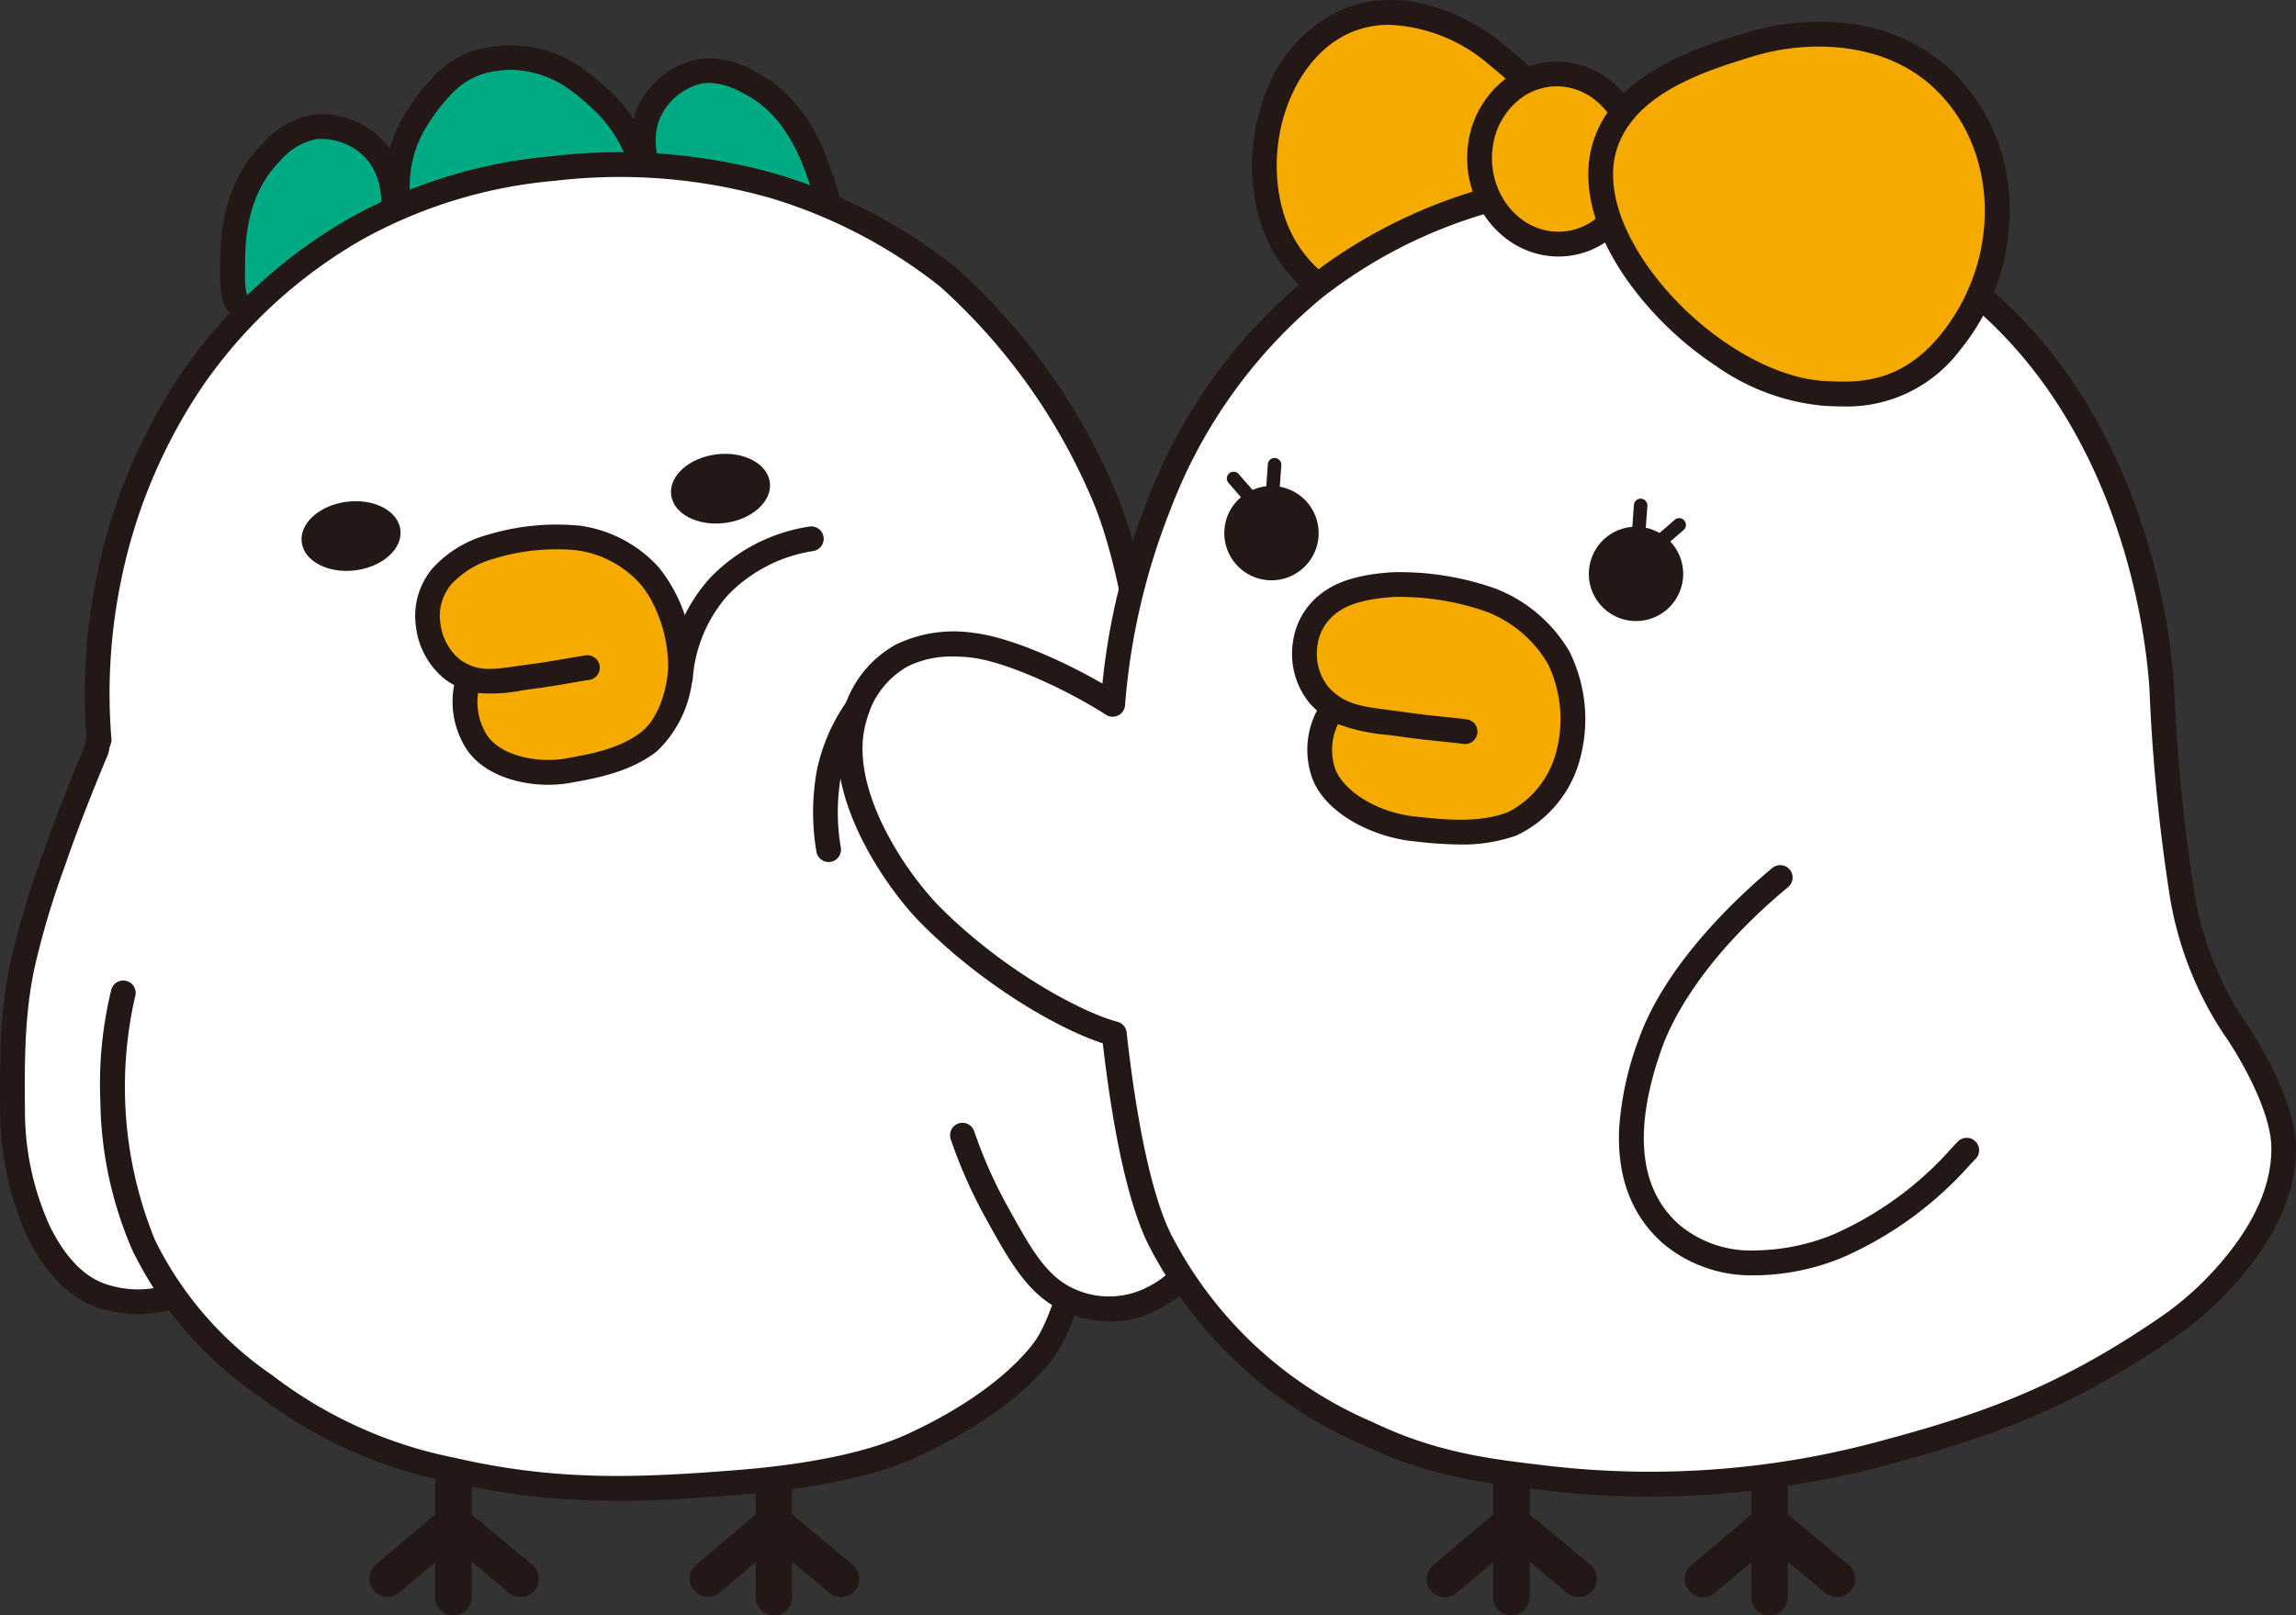 <svg xmlns="http://www.w3.org/2000/svg" xmlns:xlink="http://www.w3.org/1999/xlink" width="200" height="140.753" viewBox="0 0 200 140.753">
  <rect x="0" y="0" width="200" height="140.753" fill="#333333" stroke="none"/>
  <defs>
    <clipPath id="clip-path">
      <rect id="長方形_377" data-name="長方形 377" width="200" height="140.754" fill="none"/>
    </clipPath>
  </defs>
  <g id="グループ_434" data-name="グループ 434" transform="translate(0 -0.002)">
    <g id="グループ_433" data-name="グループ 433" transform="translate(0 0.002)" clip-path="url(#clip-path)">
      <path id="パス_800" data-name="パス 800" d="M32.6,435.23a23.126,23.126,0,0,1-3.014,6.654c-2.637,3.659-2.89,3.2-5.942,4.4a9.673,9.673,0,0,1-6.559.671c-1.1-.273-3.818-.944-6.216-5.666a25.576,25.576,0,0,1-2.349-10.786c-.086-5.923.161-9.377.884-12.709a72.87,72.87,0,0,1,2.621-8.783c1.684-4.923,3.8-9.848,3.8-9.848l3.266-16.773,48.9,35.637Z" transform="translate(-7.422 -333.822)" fill="#fff"/>
      <path id="パス_801" data-name="パス 801" d="M12.041,440.913a10.926,10.926,0,0,1-2.639-.328c-1.178-.292-4.3-1.067-6.918-6.225A26.44,26.44,0,0,1,.017,423.1c-.087-5.992.159-9.5.909-12.954a73.786,73.786,0,0,1,2.654-8.9c1.542-4.505,3.464-9.065,3.784-9.817l3.244-16.661a1.08,1.08,0,0,1,1.7-.666l48.9,35.637a1.08,1.08,0,0,1-.164,1.844l-34.983,17q-.061.183-.124.378a21.257,21.257,0,0,1-2.891,6.134c-2.287,3.173-3,3.533-5.124,4.293-.374.134-.8.286-1.3.483-.033.013-.078.033-.135.059a10.627,10.627,0,0,1-4.441.984m.363-64.069L9.462,391.952a1.078,1.078,0,0,1-.068.22c-.021.049-2.12,4.946-3.771,9.771a72.2,72.2,0,0,0-2.587,8.663c-.711,3.274-.944,6.653-.86,12.464a24.19,24.19,0,0,0,2.232,10.312c2.173,4.278,4.512,4.859,5.511,5.107a8.517,8.517,0,0,0,5.688-.534c.092-.041.165-.072.217-.093.53-.209.972-.368,1.362-.507,1.741-.623,2.1-.753,4.1-3.523a19.405,19.405,0,0,0,2.592-5.545c.1-.3.19-.577.279-.833a1.079,1.079,0,0,1,.548-.616l33.773-16.415Z" transform="translate(0 -326.401)" fill="#231815"/>
      <path id="パス_802" data-name="パス 802" d="M300.049,1009.367a1.588,1.588,0,0,1-1.588-1.588V996.586a1.588,1.588,0,1,1,3.175,0v11.193a1.588,1.588,0,0,1-1.588,1.588" transform="translate(-260.55 -868.613)" fill="#231815"/>
      <path id="パス_803" data-name="パス 803" d="M266.271,1036.852a1.578,1.578,0,0,1-1.016-.368l-4.831-4.026-4.749,4.018a1.588,1.588,0,0,1-2.051-2.424l6.784-5.741,6.88,5.733a1.588,1.588,0,0,1-1.017,2.807" transform="translate(-220.918 -897.695)" fill="#231815"/>
      <path id="パス_804" data-name="パス 804" d="M519.81,1009.367a1.588,1.588,0,0,1-1.588-1.588V996.586a1.588,1.588,0,1,1,3.175,0v11.193a1.588,1.588,0,0,1-1.588,1.588" transform="translate(-452.397 -868.613)" fill="#231815"/>
      <path id="パス_805" data-name="パス 805" d="M486.031,1036.852a1.578,1.578,0,0,1-1.016-.368l-4.831-4.026-4.749,4.018a1.588,1.588,0,0,1-2.051-2.424l6.784-5.741,6.88,5.733a1.588,1.588,0,0,1-1.017,2.807" transform="translate(-412.764 -897.695)" fill="#231815"/>
      <path id="パス_806" data-name="パス 806" d="M160.264,102.526c-.866-.729-.837-1.995-.781-4.466.034-1.486.134-5.909,3.367-9.113a6.584,6.584,0,0,1,3.748-2.2,6.411,6.411,0,0,1,5.137,1.866c2.4,2.485,1.674,6.112,1.595,6.477-1.307,6.025-10.5,9.59-13.066,7.432" transform="translate(-139.205 -75.685)" fill="#00aa83"/>
      <path id="パス_807" data-name="パス 807" d="M155.074,96.819a4.454,4.454,0,0,1-2.92-.893h0c-1.261-1.062-1.225-2.663-1.165-5.316.036-1.57.144-6.345,3.687-9.856a7.622,7.622,0,0,1,4.353-2.5,7.473,7.473,0,0,1,6.068,2.184c2.771,2.867,1.974,6.995,1.874,7.456a10.036,10.036,0,0,1-3.254,5.25,15.385,15.385,0,0,1-5.2,3.031,10.84,10.84,0,0,1-3.441.641m-1.529-2.545c.765.644,2.751.379,4.272-.14,3.005-1.025,6.348-3.492,7.043-6.7.075-.346.675-3.437-1.316-5.5a5.322,5.322,0,0,0-4.206-1.547,5.544,5.544,0,0,0-3.142,1.894c-2.924,2.9-3.017,7.017-3.048,8.371-.05,2.174-.053,3.236.4,3.615" transform="translate(-131.791 -68.26)" fill="#231815"/>
      <path id="パス_808" data-name="パス 808" d="M456.966,61.425c.593-.964.168-2.157-.662-4.485-.5-1.4-1.984-5.568-6.06-7.594A6.585,6.585,0,0,0,446,48.44a6.411,6.411,0,0,0-4.291,3.385c-1.5,3.113.331,6.328.521,6.65,3.134,5.31,12.984,5.8,14.739,2.95" transform="translate(-385.089 -42.218)" fill="#00aa83"/>
      <path id="パス_809" data-name="パス 809" d="M444.678,56.81h-.135a15.388,15.388,0,0,1-5.891-1.243,10.036,10.036,0,0,1-4.739-3.962c-.24-.406-2.294-4.073-.564-7.667a7.473,7.473,0,0,1,5.075-3.98,7.623,7.623,0,0,1,4.917,1c4.467,2.22,6.07,6.72,6.6,8.2.891,2.5,1.428,4.008.564,5.413-.877,1.426-3,2.239-5.824,2.239m-5.166-14.79a4.04,4.04,0,0,0-.711.063,5.324,5.324,0,0,0-3.507,2.79c-1.243,2.583.3,5.328.478,5.633,1.666,2.822,5.615,4.115,8.79,4.144h.091c1.59,0,3.495-.374,4.009-1.21.308-.5-.029-1.508-.759-3.557-1.837-5.157-4.612-6.536-5.524-6.989a6.368,6.368,0,0,0-2.868-.874" transform="translate(-377.705 -34.799)" fill="#231815"/>
      <path id="パス_810" data-name="パス 810" d="M283.523,55.556c-4.42.754-5.532.985-7.713.2-1.823-.652-3.014-1.69-3.246-3.612a10.762,10.762,0,0,1,1.241-6.911,16.95,16.95,0,0,1,2.6-3.489,7.374,7.374,0,0,1,4.6-2.3,9.789,9.789,0,0,1,7.164,1.88,22.1,22.1,0,0,1,2.5,2.165c2.248,2.3,3.475,5.564,3.205,7.165-.459,2.725-1.288,2.258-3.958,3.209a26.925,26.925,0,0,1-6.4,1.686" transform="translate(-237.838 -34.346)" fill="#00aa83"/>
      <path id="パス_811" data-name="パス 811" d="M270.941,49.916a8.227,8.227,0,0,1-2.932-.544c-2.4-.858-3.693-2.33-3.954-4.5a11.809,11.809,0,0,1,1.354-7.536,17.941,17.941,0,0,1,2.793-3.752,8.409,8.409,0,0,1,5.2-2.605,10.834,10.834,0,0,1,7.951,2.059,23.265,23.265,0,0,1,2.658,2.3c2.288,2.338,3.857,5.972,3.5,8.1-.453,2.686-1.48,3.1-3.256,3.609-.407.116-.868.247-1.4.438-.259.092-.495.178-.715.258a26.51,26.51,0,0,1-5.863,1.475l-.441.075a31.493,31.493,0,0,1-4.886.626m3.989-16.9a7.446,7.446,0,0,0-1.187.1,6.3,6.3,0,0,0-4,1.99,15.945,15.945,0,0,0-2.412,3.227,9.731,9.731,0,0,0-1.128,6.286c.162,1.349.9,2.138,2.537,2.724,1.84.658,2.779.5,6.726-.177l.442-.075a24.584,24.584,0,0,0,5.489-1.376c.225-.082.464-.169.729-.263.6-.214,1.12-.362,1.537-.481a3.552,3.552,0,0,0,1.237-.48,2.809,2.809,0,0,0,.481-1.411c.2-1.159-.818-4.09-2.912-6.23a21.18,21.18,0,0,0-2.345-2.033,9.082,9.082,0,0,0-5.19-1.8" transform="translate(-230.402 -26.939)" fill="#231815"/>
      <path id="パス_812" data-name="パス 812" d="M78.11,616.38a33.4,33.4,0,0,0-.907,9.449,32.846,32.846,0,0,0,2.7,12.509,31.683,31.683,0,0,0,10.616,12.243,39.178,39.178,0,0,0,16.174,7.319c8.746,2.025,15.511,1.842,24.681,1.131,11.172-.866,15.168-3.067,16.888-3.926,6.2-3.1,9.067-6.3,10.1-7.719,4.477-6.122,8.661-38.872,9.209-40.456" transform="translate(-67.381 -529.839)" fill="#fff"/>
      <path id="パス_813" data-name="パス 813" d="M113.705,653.184a63.215,63.215,0,0,1-14.677-1.654,40.135,40.135,0,0,1-16.573-7.5,32.7,32.7,0,0,1-10.95-12.65,33.523,33.523,0,0,1-2.8-12.94,34.654,34.654,0,0,1,.946-9.767,1.08,1.08,0,1,1,2.081.576,35.274,35.274,0,0,0,1.726,21.208A30.734,30.734,0,0,0,83.74,642.291a38.21,38.21,0,0,0,15.775,7.135c8.978,2.078,16.046,1.75,24.354,1.107,10.538-.817,14.562-2.845,16.281-3.711l.208-.1c6.131-3.063,8.837-6.188,9.715-7.39,3.314-4.532,6.688-25.765,8.129-34.832.587-3.7.789-4.927.932-5.339a1.08,1.08,0,1,1,2.041.706c-.1.341-.462,2.59-.84,4.972-1.711,10.769-4.9,30.815-8.518,35.768-2.917,3.989-8.31,6.956-10.493,8.047l-.2.1c-1.832.923-6.123,3.085-17.086,3.935-3.585.278-6.947.5-10.331.5" transform="translate(-59.961 -522.417)" fill="#231815"/>
      <path id="パス_814" data-name="パス 814" d="M66.83,163.116a49.822,49.822,0,0,1,.9-14.239,47.773,47.773,0,0,1,7.419-17.433,42.136,42.136,0,0,1,31.337-18.1,48.576,48.576,0,0,1,19.314,1.6,45.212,45.212,0,0,1,14.965,7.852,53.641,53.641,0,0,1,13.814,19.562c3.031,7.655,3.837,19.163,3.837,19.163s2.065,4.925,3.709,9.848a74.17,74.17,0,0,1,2.558,8.783,54.924,54.924,0,0,1,1.151,13.175c-.11,5.642-.669,9.428-1.62,11.755-2.217,5.427-5.308,6.556-5.926,6.876a8.389,8.389,0,0,1-6.651.133c-2.978-1.2-4.428-3.828-6.651-7.852a41.237,41.237,0,0,1-2.942-6.654" transform="translate(-58.2 -98.666)" fill="#fff"/>
      <path id="パス_815" data-name="パス 815" d="M147.551,206.405a10.361,10.361,0,0,1-3.746-.723c-3.333-1.348-4.952-4.277-7.191-8.331a42.384,42.384,0,0,1-3.019-6.828,1.08,1.08,0,0,1,2.044-.7,40.218,40.218,0,0,0,2.865,6.48c2.175,3.936,3.487,6.312,6.111,7.373a7.3,7.3,0,0,0,5.751-.091c.053-.027.121-.06.2-.1.821-.39,3.32-1.576,5.22-6.226.919-2.25,1.437-6.075,1.54-11.368a53.517,53.517,0,0,0-1.128-12.93,73.5,73.5,0,0,0-2.526-8.665c-1.611-4.825-3.66-9.723-3.681-9.772a1.08,1.08,0,0,1-.081-.342c-.008-.113-.831-11.433-3.764-18.841a52.431,52.431,0,0,0-13.492-19.123,44.478,44.478,0,0,0-14.6-7.657,47.829,47.829,0,0,0-18.875-1.556,42.1,42.1,0,0,0-16.734,5.059,42.559,42.559,0,0,0-13.842,12.588,46.794,46.794,0,0,0-7.245,17.034,48.684,48.684,0,0,0-.876,13.931,1.08,1.08,0,1,1-2.152.174,50.839,50.839,0,0,1,.915-14.548,49,49,0,0,1,7.592-17.832,44.731,44.731,0,0,1,14.553-13.23,44.079,44.079,0,0,1,17.545-5.321,50.071,50.071,0,0,1,19.753,1.637,46.726,46.726,0,0,1,15.33,8.047,54.883,54.883,0,0,1,14.136,20c2.887,7.291,3.779,17.762,3.9,19.307.373.9,2.2,5.356,3.669,9.759a75.121,75.121,0,0,1,2.59,8.9,55.558,55.558,0,0,1,1.174,13.42c-.11,5.638-.666,9.61-1.7,12.142a15.639,15.639,0,0,1-3.573,5.5,9.839,9.839,0,0,1-2.719,1.857c-.055.026-.1.048-.137.066a8.216,8.216,0,0,1-3.805.9" transform="translate(-50.778 -91.258)" fill="#231815"/>
      <path id="パス_816" data-name="パス 816" d="M215.389,346.275c.211,1.65-1.542,3.233-3.916,3.538s-4.47-.786-4.682-2.436,1.542-3.233,3.916-3.538,4.47.786,4.682,2.436" transform="translate(-180.51 -300.12)" fill="#231815"/>
      <path id="パス_817" data-name="パス 817" d="M468.746,313.813c.211,1.65-1.542,3.233-3.916,3.537s-4.47-.786-4.682-2.436,1.542-3.233,3.916-3.538,4.47.786,4.682,2.436" transform="translate(-401.685 -271.782)" fill="#231815"/>
      <path id="パス_818" data-name="パス 818" d="M296.689,380.959a6.753,6.753,0,0,0,.691,4.939c1.371,2.437,5.249,3.255,8.147,2.721,1.889-.348,4.843-.8,7.038-2.54a9.111,9.111,0,0,0,2.712-6.79,12.44,12.44,0,0,0-2.7-7.657,10.249,10.249,0,0,0-6.209-3.28,19.6,19.6,0,0,0-7.63.768c-2.911,1.009-3.952,2.2-4.234,2.564a5.307,5.307,0,0,0-1.2,4.262,5.818,5.818,0,0,0,2.166,3.9c2.186,1.5,3.9.963,7.094.547,1.754-.229,3.5-.583,4.617-.743" transform="translate(-255.998 -321.476)" fill="#f5aa00"/>
      <path id="パス_819" data-name="パス 819" d="M296.341,382.444c-2.874,0-5.986-1.063-7.317-3.427a7.642,7.642,0,0,1-.88-5.261,7.781,7.781,0,0,1-.7-.431,6.878,6.878,0,0,1-2.624-4.645,6.422,6.422,0,0,1,1.421-5.071,9.933,9.933,0,0,1,4.732-2.92,20.742,20.742,0,0,1,8.116-.82,11.35,11.35,0,0,1,6.875,3.624,13.57,13.57,0,0,1,2.977,8.353,10.149,10.149,0,0,1-3.121,7.667c-2.279,1.8-5.226,2.339-7.176,2.694l-.336.062a10.923,10.923,0,0,1-1.967.174m-6.111-8a5.356,5.356,0,0,0,.676,3.511c1.1,1.948,4.492,2.653,7.01,2.188l.342-.062c1.843-.335,4.366-.793,6.222-2.263,1.647-1.3,2.348-4.3,2.3-5.913a12.277,12.277,0,0,0-1.2-5.026,8.827,8.827,0,0,0-1.22-1.934,9.146,9.146,0,0,0-5.543-2.935,18.561,18.561,0,0,0-7.144.717,7.925,7.925,0,0,0-3.736,2.207,4.225,4.225,0,0,0-.985,3.454,4.768,4.768,0,0,0,1.708,3.155c1.536,1.057,2.722.884,5.083.542.4-.058.811-.118,1.259-.176,1.032-.135,2.065-.314,2.977-.472.626-.109,1.167-.2,1.626-.268a1.08,1.08,0,0,1,.307,2.138c-.428.061-.955.153-1.564.259-.933.162-1.99.345-3.067.486-.433.057-.838.115-1.229.172a13.824,13.824,0,0,1-3.831.222" transform="translate(-248.584 -314.064)" fill="#231815"/>
      <path id="パス_820" data-name="パス 820" d="M893.979,22.259c.13-4.463-4.09-7.954-6.8-10.192-2.958-2.446-7.985-4.714-12.609-3-5.813,2.158-9.056,10.454-6.773,17.527a11.909,11.909,0,0,0,6.828,7.317c8.13,3.213,19.145-4.6,19.351-11.655" transform="translate(-756.929 -7.394)" fill="#f5aa00"/>
      <path id="パス_821" data-name="パス 821" d="M871.3,28.342a12.09,12.09,0,0,1-4.455-.816,13,13,0,0,1-7.459-7.989,17.233,17.233,0,0,1,.372-11.329A12.681,12.681,0,0,1,866.812.666a11.948,11.948,0,0,1,7.614-.085,17.678,17.678,0,0,1,6.059,3.262c2.743,2.269,7.334,6.066,7.188,11.056-.107,3.655-2.786,7.647-6.993,10.418a17.285,17.285,0,0,1-9.379,3.025m-.709-26.18a8.657,8.657,0,0,0-3.029.528c-5.3,1.968-8.219,9.682-6.122,16.184a10.807,10.807,0,0,0,6.2,6.644c3.449,1.363,7.88.614,11.852-2,3.573-2.355,5.937-5.761,6.022-8.678.115-3.935-3.809-7.181-6.406-9.329a14.145,14.145,0,0,0-8.516-3.345" transform="translate(-749.544 -0.002)" fill="#231815"/>
      <path id="パス_822" data-name="パス 822" d="M1202.637,1009.367a1.588,1.588,0,0,1-1.588-1.588V996.586a1.588,1.588,0,1,1,3.176,0v11.193a1.588,1.588,0,0,1-1.588,1.588" transform="translate(-1048.491 -868.613)" fill="#231815"/>
      <path id="パス_823" data-name="パス 823" d="M1168.857,1036.852a1.578,1.578,0,0,1-1.015-.368l-4.831-4.026-4.749,4.018a1.588,1.588,0,1,1-2.051-2.424l6.785-5.741,6.88,5.733a1.588,1.588,0,0,1-1.018,2.807" transform="translate(-1008.857 -897.695)" fill="#231815"/>
      <path id="パス_824" data-name="パス 824" d="M1025.587,1009.367a1.588,1.588,0,0,1-1.588-1.588V996.586a1.588,1.588,0,1,1,3.175,0v11.193a1.588,1.588,0,0,1-1.588,1.588" transform="translate(-893.93 -868.613)" fill="#231815"/>
      <path id="パス_825" data-name="パス 825" d="M991.809,1036.852a1.578,1.578,0,0,1-1.016-.368l-4.831-4.026-4.749,4.018a1.588,1.588,0,1,1-2.051-2.424l6.784-5.741,6.88,5.733a1.588,1.588,0,0,1-1.017,2.807" transform="translate(-854.297 -897.695)" fill="#231815"/>
      <path id="パス_826" data-name="パス 826" d="M707.78,206.609c-.09-3.611-3.168-8.723-4.326-10.346a29.4,29.4,0,0,1-4.576-11.971,155.372,155.372,0,0,1-1.693-17.332c-.084-1.507-1.075-21.7-15.72-34.284a42.878,42.878,0,0,0-15.673-8.442,47.706,47.706,0,0,0-22.867-1.045,43.28,43.28,0,0,0-19.53,8.621,45.076,45.076,0,0,0-13.56,18.89,59.636,59.636,0,0,0-4.049,17.421c-3.2-2.059-8.751-4.753-12.215-5.149-4.4-.5-8.572.78-10.26,6.224-2.025,6.531,4.043,14.669,6.377,17.059,5.486,5.617,12.611,9.607,16.229,10.567.831,7.5,2.209,14.68,4.138,18.266a36.709,36.709,0,0,0,18.227,16.7c5.6,2.618,10.233,3.159,15.156,3.733a76.4,76.4,0,0,0,29.935-2.282c8.768-2.358,15.74-4.871,24.867-11.238,2.073-1.446,9.727-7.856,9.54-15.393" transform="translate(-508.863 -106.75)" fill="#fff"/>
      <path id="パス_827" data-name="パス 827" d="M645.045,229.691a73.431,73.431,0,0,1-8.818-.527l-.35-.042c-5-.583-9.729-1.134-15.488-3.827l-.437-.2a39,39,0,0,1-8.038-4.758,38.082,38.082,0,0,1-10.246-12.206c-2.2-4.082-3.477-11.867-4.18-17.946-4.109-1.331-10.827-5.339-16.01-10.645-2.588-2.649-8.824-11.071-6.635-18.133a9.564,9.564,0,0,1,4.648-5.98,11.634,11.634,0,0,1,6.766-1c3.038.347,7.709,2.389,11.2,4.415a58.6,58.6,0,0,1,3.939-16.022A46.3,46.3,0,0,1,615.285,123.5a44.46,44.46,0,0,1,20-8.837,48.627,48.627,0,0,1,23.393,1.073,43.719,43.719,0,0,1,16.058,8.654c6.23,5.351,10.8,12.624,13.594,21.616a57.613,57.613,0,0,1,2.5,13.384l0,.043a157.374,157.374,0,0,0,1.68,17.217,28.432,28.432,0,0,0,4.389,11.519c1.226,1.718,4.43,7.033,4.527,10.946.086,3.479-1.311,7.071-4.154,10.675a30.046,30.046,0,0,1-5.848,5.63c-9.008,6.283-16.063,8.936-25.2,11.395a81.46,81.46,0,0,1-21.172,2.881m-60.6-73.21a8.5,8.5,0,0,0-3.956.861,7.491,7.491,0,0,0-3.581,4.7c-.987,3.182.266,6.805,1.49,9.285a28.7,28.7,0,0,0,4.627,6.7c5.549,5.681,12.542,9.431,15.734,10.278a1.08,1.08,0,0,1,.8.925c.937,8.453,2.363,14.8,4.016,17.874a35.312,35.312,0,0,0,17.282,16.023l.452.209c5.442,2.544,10,3.076,14.823,3.638l.359.043a76.611,76.611,0,0,0,29.171-2.3c9.125-2.454,15.737-4.947,24.53-11.081a27.662,27.662,0,0,0,5.387-5.2c2.523-3.2,3.764-6.323,3.691-9.285-.083-3.354-3.082-8.283-4.126-9.745A30.643,30.643,0,0,1,690.376,177a159.291,159.291,0,0,1-1.705-17.447l0-.044c-.2-3.558-1.857-21.9-15.344-33.481a41.649,41.649,0,0,0-15.288-8.229,46.432,46.432,0,0,0-22.34-1.017,42.428,42.428,0,0,0-19.064,8.405A44.244,44.244,0,0,0,603.4,143.638a58.551,58.551,0,0,0-3.975,17.121,1.08,1.08,0,0,1-1.659.8c-3.382-2.176-8.7-4.636-11.753-4.984a13.847,13.847,0,0,0-1.569-.093" transform="translate(-501.427 -99.279)" fill="#231815"/>
      <path id="パス_828" data-name="パス 828" d="M896.845,411.966a6.482,6.482,0,0,0-.666,5.09c.777,2.827,4.731,4.8,8.035,5.135,2.163.219,5.536.655,8.45-.434a9.22,9.22,0,0,0,4.919-6.036,12.113,12.113,0,0,0-.841-8.46,11.718,11.718,0,0,0-5.889-5.008,23.94,23.94,0,0,0-8.462-1.356c-3.4.188-4.843,1.068-5.245,1.344a5.262,5.262,0,0,0-2.485,3.837,5.726,5.726,0,0,0,1.2,4.443c1.911,2.111,3.909,2.071,7.471,2.58,1.967.282,3.972.438,5.232.6" transform="translate(-780.97 -349.959)" fill="#f5aa00"/>
      <path id="パス_829" data-name="パス 829" d="M900.732,416.125a34.856,34.856,0,0,1-3.663-.238l-.384-.04c-3.659-.371-8.046-2.573-8.967-5.923a7.365,7.365,0,0,1,.551-5.471,8.206,8.206,0,0,1-.629-.627,6.778,6.778,0,0,1-1.469-5.315,6.375,6.375,0,0,1,2.943-4.58c.717-.492,2.424-1.345,5.8-1.532a25.091,25.091,0,0,1,8.9,1.425,12.852,12.852,0,0,1,6.442,5.478,13.249,13.249,0,0,1,.954,9.257,10.249,10.249,0,0,1-5.589,6.79,14.006,14.006,0,0,1-4.889.775M890.1,405.632a5.137,5.137,0,0,0-.3,3.719c.493,1.794,3.35,3.967,7.1,4.347l.39.04c2.138.222,5.065.526,7.574-.412a8.158,8.158,0,0,0,4.248-5.283,11.136,11.136,0,0,0-.728-7.663,10.649,10.649,0,0,0-5.337-4.538,22.955,22.955,0,0,0-8.019-1.288c-2.954.163-4.266.863-4.694,1.156a4.185,4.185,0,0,0-2.026,3.094,4.673,4.673,0,0,0,.93,3.572c1.38,1.524,2.813,1.71,5.415,2.047.446.058.908.118,1.408.189,1.162.166,2.339.288,3.377.4.711.074,1.325.138,1.842.205a1.08,1.08,0,1,1-.28,2.141c-.488-.064-1.089-.126-1.784-.2-1.058-.11-2.257-.234-3.46-.406-.486-.069-.94-.128-1.38-.185a15.713,15.713,0,0,1-4.274-.934" transform="translate(-773.549 -342.541)" fill="#231815"/>
      <path id="パス_830" data-name="パス 830" d="M847.811,337.774A4.109,4.109,0,1,1,844,333.386a4.109,4.109,0,0,1,3.811,4.388" transform="translate(-732.956 -291.031)" fill="#231815"/>
      <path id="パス_831" data-name="パス 831" d="M867.631,319.518h0a.589.589,0,0,1-.546-.629l.3-4.233a.589.589,0,0,1,1.175.083l-.3,4.233a.589.589,0,0,1-.629.546" transform="translate(-756.946 -274.21)" fill="#231815"/>
      <path id="パス_832" data-name="パス 832" d="M845.214,327.911h0a.589.589,0,0,1-.831-.058l-2.783-3.2a.589.589,0,1,1,.889-.772l2.783,3.2a.589.589,0,0,1-.059.831" transform="translate(-734.574 -282.561)" fill="#231815"/>
      <path id="パス_833" data-name="パス 833" d="M1097.806,365.726a4.109,4.109,0,1,1-3.811-4.388,4.109,4.109,0,0,1,3.811,4.388" transform="translate(-951.197 -315.432)" fill="#231815"/>
      <path id="パス_834" data-name="パス 834" d="M1118.66,347.543h0a.589.589,0,0,0,.629-.546l.3-4.233a.589.589,0,1,0-1.175-.083l-.3,4.233a.589.589,0,0,0,.546.629" transform="translate(-976.09 -298.676)" fill="#231815"/>
      <path id="パス_835" data-name="パス 835" d="M1121.738,359.281h0a.589.589,0,0,0,.831.059l3.2-2.783a.589.589,0,1,0-.772-.889l-3.2,2.783a.589.589,0,0,0-.058.831" transform="translate(-979.128 -310.365)" fill="#231815"/>
      <path id="パス_836" data-name="パス 836" d="M1131.659,602.092c-2.126,1.767-8.9,7.731-11.3,14.468-.987,2.775-3.962,11.472,1.811,16.578,4.2,3.713,10.642,2.627,14.505,1.054,5.656-2.3,9.118-6.147,11.247-8.356" transform="translate(-976.612 -525.614)" fill="#fff"/>
      <path id="パス_837" data-name="パス 837" d="M1122.125,629.313a11.948,11.948,0,0,1-8.093-2.787c-2.719-2.405-4-5.777-3.8-10.021a27.393,27.393,0,0,1,1.691-7.727c2.4-6.757,8.933-12.7,11.629-14.937a1.08,1.08,0,1,1,1.38,1.661c-7.68,6.383-10.233,11.917-10.974,14-2.527,7.1-2.019,12.287,1.509,15.407a9.694,9.694,0,0,0,6.639,2.238h.022a18.535,18.535,0,0,0,6.721-1.375,29.788,29.788,0,0,0,10.479-7.691l.4-.415a1.08,1.08,0,0,1,1.555,1.5l-.393.409a32.127,32.127,0,0,1-11.225,8.2,20.44,20.44,0,0,1-7.535,1.542" transform="translate(-969.189 -518.194)" fill="#231815"/>
      <path id="パス_838" data-name="パス 838" d="M1028.167,59.3c-.552,4.043-4.01,6.8-7.722,6.148s-6.274-4.45-5.721-8.492,4.01-6.8,7.722-6.148,6.274,4.45,5.721,8.492" transform="translate(-885.768 -44.274)" fill="#f5aa00"/>
      <path id="パス_839" data-name="パス 839" d="M1014.113,59.206a7.4,7.4,0,0,1-1.27-.11c-4.271-.745-7.234-5.1-6.605-9.7a8.517,8.517,0,0,1,3.331-5.728,7.36,7.36,0,0,1,5.647-1.338c4.271.745,7.234,5.1,6.605,9.7a8.516,8.516,0,0,1-3.331,5.728,7.389,7.389,0,0,1-4.377,1.449m-.161-14.829a5.251,5.251,0,0,0-3.109,1.032,6.349,6.349,0,0,0-2.465,4.277c-.474,3.468,1.7,6.735,4.837,7.282a5.213,5.213,0,0,0,4-.954,6.346,6.346,0,0,0,2.465-4.277c.474-3.468-1.7-6.735-4.836-7.283a5.19,5.19,0,0,0-.893-.078" transform="translate(-878.351 -36.855)" fill="#231815"/>
      <path id="パス_840" data-name="パス 840" d="M1098.108,33.087c1.767-5.436,8.393-7.462,12.642-8.761,4.643-1.42,11.719-1.559,16.588,2.887,6.121,5.59,6.7,15.922.779,23.155-3.92,4.788-8.3,4.5-10.873,4.382-9.41-.432-21.927-13.076-19.135-21.663" transform="translate(-958.279 -20.466)" fill="#f5aa00"/>
      <path id="パス_841" data-name="パス 841" d="M1111.406,48.462c-.553,0-1.054-.023-1.493-.044l-.13-.006a19.251,19.251,0,0,1-9.447-3.484,29.466,29.466,0,0,1-7.829-7.608c-2.953-4.268-3.96-8.524-2.836-11.983,1.941-5.97,9.085-8.155,13.353-9.46a21.681,21.681,0,0,1,8.65-.8A15.888,15.888,0,0,1,1120.655,19a16.577,16.577,0,0,1,5.256,11.715,19.176,19.176,0,0,1-4.37,12.921,12.3,12.3,0,0,1-10.134,4.826M1091.724,26h0c-.912,2.8,0,6.386,2.558,10.087,3.912,5.654,10.473,9.928,15.6,10.164l.132.006c2.527.117,6.345.295,9.856-3.994,5.44-6.645,5.139-16.367-.671-21.674-4.484-4.095-11.176-3.988-15.544-2.652-4.116,1.259-10.337,3.162-11.931,8.063" transform="translate(-950.869 -13.049)" fill="#231815"/>
      <path id="パス_842" data-name="パス 842" d="M478.025,369.622a14.1,14.1,0,0,0-8.038,4.167,13.3,13.3,0,0,0-3.348,7.919" transform="translate(-407.366 -322.673)" fill="#fff"/>
      <path id="パス_843" data-name="パス 843" d="M459.219,375.367h-.041a1.08,1.08,0,0,1-1.039-1.119,14.369,14.369,0,0,1,3.621-8.6,15.15,15.15,0,0,1,8.684-4.516,1.08,1.08,0,1,1,.32,2.136,13.12,13.12,0,0,0-7.392,3.817,12.306,12.306,0,0,0-3.075,7.241,1.08,1.08,0,0,1-1.078,1.039" transform="translate(-399.946 -315.252)" fill="#231815"/>
      <path id="パス_844" data-name="パス 844" d="M558.951,491.135a1.08,1.08,0,0,1-1.065-.914,20.285,20.285,0,0,1,.052-7.135,16.177,16.177,0,0,1,2.719-6.115,1.08,1.08,0,0,1,1.7,1.328,14.074,14.074,0,0,0-2.294,5.151,18.072,18.072,0,0,0-.047,6.438,1.081,1.081,0,0,1-1.068,1.246" transform="translate(-486.77 -416.024)" fill="#231815"/>
    </g>
  </g>
</svg>
